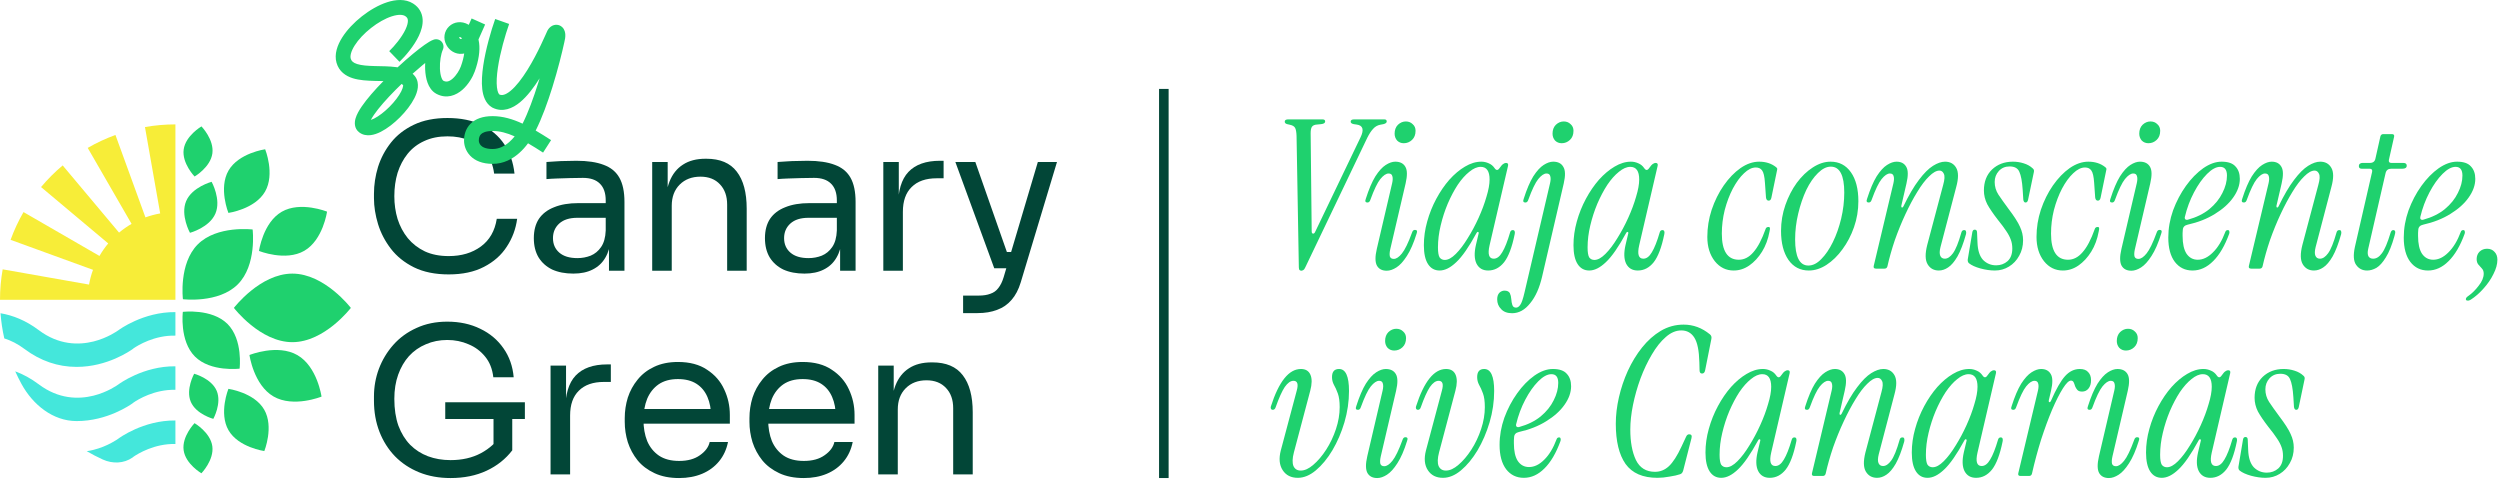 <svg width="254" height="49" viewBox="0 0 254 49" fill="none" xmlns="http://www.w3.org/2000/svg">
<path d="M89.228 48.197V37.148H90.801V41.886H90.552C90.552 40.797 90.697 39.88 90.987 39.135C91.29 38.376 91.746 37.804 92.353 37.417C92.96 37.017 93.725 36.818 94.65 36.818H94.732C96.126 36.818 97.153 37.252 97.815 38.121C98.491 38.99 98.829 40.245 98.829 41.886V48.197H96.843V41.473C96.843 40.617 96.602 39.935 96.119 39.424C95.636 38.9 94.974 38.638 94.132 38.638C93.263 38.638 92.56 38.907 92.022 39.445C91.484 39.983 91.215 40.7 91.215 41.597V48.197H89.228Z" fill="#024637"/>
<path d="M81.669 48.569C80.704 48.569 79.869 48.404 79.165 48.072C78.462 47.742 77.889 47.307 77.448 46.769C77.007 46.217 76.675 45.604 76.455 44.928C76.248 44.252 76.144 43.562 76.144 42.859V42.486C76.144 41.769 76.248 41.073 76.455 40.397C76.675 39.721 77.007 39.114 77.448 38.576C77.889 38.024 78.448 37.59 79.124 37.273C79.814 36.942 80.621 36.776 81.545 36.776C82.745 36.776 83.731 37.038 84.504 37.562C85.29 38.073 85.87 38.735 86.242 39.548C86.628 40.362 86.822 41.231 86.822 42.155V43.045H77.013V41.555H85.373L84.918 42.362C84.918 41.576 84.794 40.9 84.545 40.335C84.297 39.755 83.925 39.307 83.428 38.99C82.931 38.673 82.304 38.514 81.545 38.514C80.759 38.514 80.103 38.693 79.579 39.052C79.069 39.411 78.683 39.9 78.421 40.521C78.172 41.142 78.048 41.859 78.048 42.673C78.048 43.459 78.172 44.169 78.421 44.804C78.683 45.424 79.083 45.921 79.621 46.293C80.159 46.652 80.841 46.831 81.669 46.831C82.538 46.831 83.242 46.638 83.78 46.252C84.332 45.866 84.663 45.417 84.773 44.907H86.635C86.484 45.666 86.18 46.321 85.725 46.873C85.27 47.424 84.697 47.845 84.007 48.135C83.318 48.424 82.538 48.569 81.669 48.569Z" fill="#024637"/>
<path d="M68.999 48.569C68.034 48.569 67.199 48.404 66.496 48.072C65.792 47.742 65.219 47.307 64.778 46.769C64.337 46.217 64.006 45.604 63.785 44.928C63.578 44.252 63.474 43.562 63.474 42.859V42.486C63.474 41.769 63.578 41.073 63.785 40.397C64.006 39.721 64.337 39.114 64.778 38.576C65.219 38.024 65.778 37.59 66.454 37.273C67.144 36.942 67.951 36.776 68.875 36.776C70.075 36.776 71.062 37.038 71.834 37.562C72.62 38.073 73.2 38.735 73.572 39.548C73.959 40.362 74.152 41.231 74.152 42.155V43.045H64.344V41.555H72.703L72.248 42.362C72.248 41.576 72.124 40.9 71.876 40.335C71.627 39.755 71.255 39.307 70.758 38.99C70.261 38.673 69.634 38.514 68.875 38.514C68.089 38.514 67.434 38.693 66.909 39.052C66.399 39.411 66.013 39.9 65.751 40.521C65.502 41.142 65.378 41.859 65.378 42.673C65.378 43.459 65.502 44.169 65.751 44.804C66.013 45.424 66.413 45.921 66.951 46.293C67.489 46.652 68.172 46.831 68.999 46.831C69.868 46.831 70.572 46.638 71.11 46.252C71.662 45.866 71.993 45.417 72.103 44.907H73.965C73.814 45.666 73.51 46.321 73.055 46.873C72.6 47.424 72.027 47.845 71.338 48.135C70.648 48.424 69.868 48.569 68.999 48.569Z" fill="#024637"/>
<path d="M55.936 48.197V37.148H57.509V41.7H57.426C57.426 40.086 57.778 38.907 58.481 38.162C59.199 37.404 60.268 37.024 61.689 37.024H62.061V38.804H61.358C60.254 38.804 59.406 39.1 58.813 39.693C58.219 40.273 57.923 41.114 57.923 42.217V48.197H55.936Z" fill="#024637"/>
<path d="M45.775 48.569C44.603 48.569 43.541 48.376 42.589 47.99C41.637 47.604 40.816 47.059 40.126 46.355C39.45 45.652 38.926 44.824 38.554 43.873C38.181 42.907 37.995 41.859 37.995 40.728V40.273C37.995 39.307 38.161 38.376 38.492 37.48C38.837 36.569 39.326 35.755 39.961 35.038C40.609 34.307 41.395 33.735 42.32 33.321C43.244 32.893 44.285 32.68 45.444 32.68C46.7 32.68 47.817 32.921 48.796 33.404C49.776 33.873 50.562 34.535 51.155 35.39C51.748 36.231 52.093 37.211 52.19 38.328H50.121C50.024 37.486 49.748 36.79 49.293 36.238C48.838 35.673 48.272 35.252 47.596 34.976C46.934 34.687 46.217 34.542 45.444 34.542C44.658 34.542 43.934 34.687 43.272 34.976C42.609 35.252 42.037 35.652 41.554 36.176C41.085 36.7 40.72 37.328 40.458 38.059C40.195 38.79 40.064 39.611 40.064 40.521C40.064 41.555 40.202 42.466 40.478 43.252C40.768 44.024 41.168 44.673 41.678 45.197C42.189 45.707 42.789 46.093 43.478 46.355C44.182 46.617 44.948 46.748 45.775 46.748C46.948 46.748 47.976 46.514 48.858 46.045C49.755 45.562 50.431 44.941 50.886 44.183L50.141 46.645V42.155H52.045V45.755C51.369 46.638 50.5 47.328 49.438 47.824C48.376 48.321 47.155 48.569 45.775 48.569ZM45.237 42.569V40.873H53.328V42.569H45.237Z" fill="#024637"/>
<path d="M97.851 31.811V30.031H99.445C99.914 30.031 100.307 29.969 100.624 29.845C100.955 29.735 101.224 29.542 101.431 29.266C101.652 28.99 101.831 28.625 101.969 28.169L105.445 16.459H107.39L103.707 28.687C103.486 29.418 103.176 30.011 102.776 30.466C102.376 30.935 101.886 31.273 101.307 31.48C100.741 31.7 100.079 31.811 99.32 31.811H97.851ZM101.224 27.259V25.604H103.624V27.259H101.224ZM101.017 27.259L97.065 16.459H99.093L102.879 27.259H101.017Z" fill="#024637"/>
<path d="M89.745 27.507V16.459H91.318V21.011H91.235C91.235 19.397 91.587 18.218 92.291 17.473C93.008 16.714 94.077 16.335 95.498 16.335H95.87V18.114H95.167C94.063 18.114 93.215 18.411 92.622 19.004C92.028 19.583 91.732 20.425 91.732 21.528V27.507H89.745Z" fill="#024637"/>
<path d="M85.355 27.507V24.197H85.024V20.369C85.024 19.611 84.824 19.038 84.424 18.652C84.037 18.266 83.465 18.073 82.706 18.073C82.278 18.073 81.837 18.08 81.382 18.094C80.927 18.107 80.492 18.121 80.078 18.135C79.664 18.149 79.306 18.169 79.002 18.197V16.459C79.306 16.432 79.623 16.411 79.954 16.397C80.299 16.369 80.651 16.356 81.009 16.356C81.368 16.342 81.713 16.335 82.044 16.335C83.175 16.335 84.099 16.473 84.817 16.749C85.534 17.011 86.065 17.445 86.41 18.052C86.755 18.659 86.927 19.48 86.927 20.514V27.507H85.355ZM81.734 27.797C80.906 27.797 80.189 27.659 79.582 27.383C78.988 27.093 78.526 26.68 78.195 26.142C77.878 25.604 77.719 24.956 77.719 24.197C77.719 23.411 77.892 22.756 78.237 22.232C78.595 21.707 79.112 21.314 79.788 21.052C80.464 20.776 81.278 20.638 82.23 20.638H85.231V22.128H82.147C81.347 22.128 80.733 22.321 80.306 22.707C79.878 23.093 79.664 23.59 79.664 24.197C79.664 24.804 79.878 25.294 80.306 25.666C80.733 26.038 81.347 26.224 82.147 26.224C82.616 26.224 83.065 26.142 83.492 25.976C83.92 25.797 84.272 25.507 84.548 25.107C84.837 24.694 84.996 24.128 85.024 23.411L85.562 24.197C85.493 24.983 85.299 25.645 84.982 26.183C84.679 26.707 84.251 27.107 83.699 27.383C83.161 27.659 82.506 27.797 81.734 27.797Z" fill="#024637"/>
<path d="M66.263 27.507V16.459H67.836V21.197H67.587C67.587 20.107 67.732 19.19 68.022 18.445C68.325 17.687 68.781 17.114 69.388 16.728C69.995 16.328 70.76 16.128 71.684 16.128H71.767C73.16 16.128 74.188 16.563 74.85 17.431C75.526 18.3 75.864 19.556 75.864 21.197V27.507H73.878V20.783C73.878 19.928 73.636 19.245 73.154 18.735C72.671 18.211 72.009 17.949 71.167 17.949C70.298 17.949 69.594 18.218 69.056 18.756C68.519 19.294 68.249 20.011 68.249 20.907V27.507H66.263Z" fill="#024637"/>
<path d="M61.872 27.507V24.197H61.541V20.369C61.541 19.611 61.341 19.038 60.941 18.652C60.555 18.266 59.982 18.073 59.224 18.073C58.796 18.073 58.355 18.08 57.899 18.094C57.444 18.107 57.01 18.121 56.596 18.135C56.182 18.149 55.823 18.169 55.52 18.197V16.459C55.823 16.432 56.141 16.411 56.472 16.397C56.816 16.369 57.168 16.356 57.527 16.356C57.886 16.342 58.23 16.335 58.562 16.335C59.693 16.335 60.617 16.473 61.334 16.749C62.052 17.011 62.583 17.445 62.928 18.052C63.272 18.659 63.445 19.48 63.445 20.514V27.507H61.872ZM58.251 27.797C57.423 27.797 56.706 27.659 56.099 27.383C55.506 27.093 55.044 26.68 54.713 26.142C54.395 25.604 54.237 24.956 54.237 24.197C54.237 23.411 54.409 22.756 54.754 22.232C55.113 21.707 55.63 21.314 56.306 21.052C56.982 20.776 57.796 20.638 58.748 20.638H61.748V22.128H58.665C57.865 22.128 57.251 22.321 56.823 22.707C56.396 23.093 56.182 23.59 56.182 24.197C56.182 24.804 56.396 25.294 56.823 25.666C57.251 26.038 57.865 26.224 58.665 26.224C59.134 26.224 59.582 26.142 60.01 25.976C60.438 25.797 60.789 25.507 61.065 25.107C61.355 24.694 61.514 24.128 61.541 23.411L62.079 24.197C62.01 24.983 61.817 25.645 61.5 26.183C61.196 26.707 60.769 27.107 60.217 27.383C59.679 27.659 59.024 27.797 58.251 27.797Z" fill="#024637"/>
<path d="M45.589 27.88C44.21 27.88 43.03 27.638 42.051 27.156C41.085 26.673 40.306 26.045 39.713 25.273C39.119 24.5 38.685 23.666 38.409 22.769C38.133 21.859 37.995 20.983 37.995 20.142V19.687C37.995 18.776 38.133 17.866 38.409 16.956C38.699 16.045 39.14 15.218 39.733 14.473C40.326 13.728 41.099 13.128 42.051 12.673C43.003 12.218 44.141 11.99 45.465 11.99C46.817 11.99 47.976 12.225 48.941 12.694C49.907 13.163 50.672 13.818 51.238 14.659C51.804 15.501 52.149 16.494 52.273 17.638H50.203C50.093 16.783 49.817 16.08 49.376 15.528C48.934 14.963 48.376 14.542 47.7 14.266C47.038 13.99 46.293 13.852 45.465 13.852C44.568 13.852 43.782 14.011 43.106 14.328C42.43 14.632 41.865 15.066 41.409 15.632C40.968 16.183 40.63 16.825 40.395 17.556C40.175 18.287 40.064 19.08 40.064 19.935C40.064 20.749 40.175 21.521 40.395 22.252C40.63 22.983 40.975 23.631 41.43 24.197C41.899 24.762 42.478 25.211 43.168 25.542C43.858 25.859 44.665 26.018 45.589 26.018C46.886 26.018 47.976 25.694 48.858 25.045C49.741 24.397 50.279 23.459 50.472 22.232H52.542C52.404 23.266 52.052 24.211 51.486 25.066C50.935 25.921 50.162 26.604 49.169 27.114C48.19 27.625 46.996 27.88 45.589 27.88Z" fill="#024637"/>
<path d="M14.728 12.909C15.75 12.728 16.785 12.638 17.823 12.638V30.462L0 30.462C0 29.423 0.091 28.387 0.271 27.364L9.047 28.913C9.137 28.403 9.271 27.901 9.449 27.414L1.075 24.366C1.43 23.39 1.87 22.447 2.389 21.547L10.106 26.005C10.365 25.556 10.663 25.13 10.996 24.733L4.17 19.005C4.837 18.209 5.573 17.474 6.368 16.806L12.096 23.634C12.493 23.301 12.918 23.003 13.367 22.744L8.911 15.026C9.811 14.506 10.754 14.067 11.729 13.712L14.776 22.087C15.264 21.909 15.766 21.775 16.275 21.685L14.728 12.909Z" fill="#F7ED38"/>
<path d="M23.764 31.282C23.764 31.282 26.424 34.764 29.705 34.764C32.986 34.764 35.646 31.282 35.646 31.282C35.646 31.282 32.986 27.799 29.705 27.799C26.424 27.799 23.764 31.282 23.764 31.282Z" fill="#1FD16E"/>
<path d="M18.585 30.4C18.585 30.4 22.202 30.847 24.158 28.891C26.114 26.935 25.667 23.317 25.667 23.317C25.667 23.317 22.05 22.871 20.094 24.827C18.139 26.783 18.585 30.4 18.585 30.4Z" fill="#1FD16E"/>
<path d="M19.301 23.654C19.301 23.654 21.28 23.125 21.888 21.693C22.495 20.262 21.501 18.471 21.501 18.471C21.501 18.471 19.521 19 18.914 20.431C18.307 21.862 19.301 23.654 19.301 23.654Z" fill="#1FD16E"/>
<path d="M23.206 21.633C23.206 21.633 25.897 21.256 26.928 19.47C27.959 17.685 26.94 15.166 26.94 15.166C26.94 15.166 24.249 15.542 23.218 17.328C22.187 19.114 23.206 21.633 23.206 21.633Z" fill="#1FD16E"/>
<path d="M26.313 25.495C26.313 25.495 26.716 22.617 28.625 21.515C30.534 20.413 33.227 21.503 33.227 21.503C33.227 21.503 32.824 24.38 30.915 25.482C29.006 26.584 26.313 25.495 26.313 25.495Z" fill="#1FD16E"/>
<path d="M19.771 17.934C19.771 17.934 21.384 16.995 21.577 15.588C21.769 14.182 20.468 12.842 20.468 12.842C20.468 12.842 18.855 13.781 18.662 15.187C18.47 16.594 19.771 17.934 19.771 17.934Z" fill="#1FD16E"/>
<path d="M18.577 31.686C18.577 31.686 21.522 31.323 23.115 32.916C24.707 34.508 24.344 37.454 24.344 37.454C24.344 37.454 21.398 37.818 19.806 36.225C18.213 34.632 18.577 31.686 18.577 31.686Z" fill="#1FD16E"/>
<path d="M19.766 42.993C19.766 42.993 21.379 43.932 21.572 45.338C21.764 46.745 20.463 48.085 20.463 48.085C20.463 48.085 18.85 47.146 18.657 45.739C18.465 44.333 19.766 42.993 19.766 42.993Z" fill="#1FD16E"/>
<path d="M19.727 37.972C19.727 37.972 21.477 38.44 22.015 39.706C22.552 40.972 21.672 42.556 21.672 42.556C21.672 42.556 19.922 42.088 19.384 40.822C18.847 39.556 19.727 37.972 19.727 37.972Z" fill="#1FD16E"/>
<path d="M23.206 39.507C23.206 39.507 25.836 39.875 26.843 41.62C27.851 43.365 26.855 45.827 26.855 45.827C26.855 45.827 24.225 45.459 23.218 43.714C22.21 41.969 23.206 39.507 23.206 39.507Z" fill="#1FD16E"/>
<path d="M25.345 36.068C25.345 36.068 25.771 39.116 27.793 40.283C29.815 41.451 32.667 40.296 32.667 40.296C32.667 40.296 32.241 37.249 30.219 36.081C28.197 34.914 25.345 36.068 25.345 36.068Z" fill="#1FD16E"/>
<path d="M17.822 31.71C14.545 31.675 12.071 33.522 12.039 33.546L12.035 33.549C11.929 33.624 10.94 34.334 9.496 34.696C7.977 35.071 5.96 35.062 3.943 33.546C2.62 32.55 1.298 32.035 0.052 31.825C0.118 32.687 0.246 33.541 0.436 34.382C1.108 34.594 1.8 34.938 2.494 35.459C4.105 36.666 5.883 37.276 7.78 37.276H7.796C10.909 37.276 13.249 35.626 13.47 35.471L13.471 35.47L13.473 35.469C13.481 35.463 13.486 35.459 13.487 35.459L13.497 35.451L13.508 35.442C13.514 35.438 13.519 35.434 13.524 35.429C13.534 35.421 13.544 35.413 13.554 35.405C13.561 35.398 13.568 35.392 13.575 35.385C14.011 35.09 15.692 34.048 17.822 34.1V31.71Z" fill="#44E7DB"/>
<path d="M17.822 37.216C14.545 37.18 12.071 39.027 12.039 39.051L12.035 39.054C11.929 39.13 10.94 39.839 9.496 40.201C7.977 40.576 5.96 40.567 3.943 39.051C3.139 38.446 2.335 38.018 1.548 37.728C1.744 38.168 1.957 38.598 2.188 39.019C3.339 41.123 5.381 42.781 7.78 42.781H7.796C10.909 42.781 13.249 41.132 13.47 40.976L13.471 40.975L13.473 40.974C13.475 40.972 13.477 40.971 13.478 40.97C13.48 40.968 13.482 40.967 13.483 40.966C13.485 40.965 13.486 40.964 13.487 40.964L13.497 40.956L13.508 40.948C13.514 40.943 13.519 40.939 13.524 40.935C13.534 40.926 13.544 40.918 13.554 40.91C13.561 40.903 13.568 40.897 13.575 40.891C14.011 40.595 15.692 39.553 17.822 39.605V37.216Z" fill="#44E7DB"/>
<path d="M17.822 42.721C14.545 42.685 12.071 44.532 12.039 44.556L12.035 44.559C11.929 44.635 10.94 45.344 9.496 45.706C9.278 45.76 9.049 45.806 8.812 45.841C9.342 46.151 9.887 46.434 10.446 46.688C11.429 47.135 12.588 47.103 13.47 46.481L13.471 46.48L13.473 46.479C13.481 46.473 13.486 46.469 13.487 46.469L13.497 46.461L13.508 46.453C13.514 46.448 13.519 46.444 13.524 46.44C13.534 46.431 13.544 46.423 13.554 46.415C13.561 46.408 13.568 46.402 13.575 46.396C14.011 46.1 15.692 45.059 17.822 45.11L17.822 42.721Z" fill="#44E7DB"/>
<path d="M51.728 2.433C51.326 3.573 50.815 5.329 50.584 6.886C50.468 7.669 50.429 8.358 50.49 8.877C50.55 9.387 50.683 9.556 50.742 9.603C50.985 9.709 51.328 9.678 51.878 9.226C52.44 8.762 53.026 7.996 53.577 7.115C54.68 5.349 55.464 3.428 55.608 3.137L55.626 3.103C55.718 2.93 55.867 2.746 56.086 2.628C56.344 2.49 56.767 2.435 57.109 2.747C57.38 2.994 57.43 3.332 57.437 3.536C57.445 3.765 57.406 4.021 57.334 4.298C57.105 5.356 56.675 7.081 56.121 8.861C55.645 10.391 55.064 12.001 54.425 13.265C54.936 13.562 55.456 13.89 55.99 14.236L55.175 15.504C54.628 15.149 54.122 14.833 53.648 14.558C53.405 14.888 53.101 15.242 52.736 15.562C52.078 16.141 51.177 16.648 50.052 16.648C49.011 16.648 48.257 16.332 47.766 15.815C47.29 15.314 47.145 14.71 47.145 14.277C47.145 13.745 47.29 13.097 47.795 12.583C48.304 12.065 49.065 11.799 50.052 11.799C51.078 11.799 52.077 12.092 53.094 12.563C53.668 11.424 54.217 9.918 54.686 8.411C54.733 8.259 54.78 8.107 54.825 7.956C54.254 8.866 53.574 9.78 52.832 10.392C52.089 11.004 51.083 11.461 50.039 10.938C50.023 10.93 50.008 10.922 49.994 10.913C49.311 10.51 49.076 9.726 48.997 9.053C48.914 8.341 48.973 7.501 49.097 6.663C49.347 4.979 49.889 3.125 50.311 1.93L51.728 2.433ZM39.349 0.222C40.197 -0.05 41.18 -0.143 41.972 0.359C42.588 0.749 42.896 1.324 42.94 1.96C42.98 2.548 42.794 3.138 42.552 3.648C42.066 4.673 41.214 5.672 40.59 6.279L39.544 5.196C40.102 4.653 40.816 3.799 41.195 3C41.385 2.598 41.455 2.282 41.44 2.064C41.428 1.894 41.369 1.761 41.169 1.634C40.94 1.489 40.5 1.437 39.808 1.659C39.144 1.873 38.393 2.296 37.699 2.843C37.005 3.388 36.408 4.024 36.03 4.626C35.634 5.257 35.563 5.708 35.636 5.961C35.703 6.199 35.868 6.375 36.289 6.508C36.74 6.65 37.345 6.692 38.072 6.711C38.753 6.729 39.557 6.725 40.24 6.819C40.291 6.826 40.342 6.834 40.394 6.843C40.934 6.343 41.468 5.875 41.955 5.472C42.39 5.112 42.794 4.798 43.137 4.556C43.455 4.332 43.793 4.118 44.07 4.026C44.353 3.931 44.666 4.013 44.866 4.236C45.066 4.458 45.116 4.779 44.993 5.052C44.803 5.473 44.665 6.248 44.698 6.99C44.714 7.354 44.77 7.666 44.854 7.893C44.941 8.13 45.026 8.191 45.041 8.199C45.331 8.356 45.619 8.312 45.989 7.988C46.375 7.649 46.687 7.119 46.823 6.746C47.004 6.246 47.111 5.809 47.164 5.435C47.092 5.451 47.019 5.463 46.943 5.469C46.257 5.527 45.656 5.135 45.367 4.591C44.982 3.909 45.138 3.147 45.629 2.681C46.126 2.208 46.895 2.1 47.583 2.498L47.613 2.516C47.617 2.519 47.622 2.522 47.627 2.525L47.916 1.874L49.289 2.489L48.614 4.009C48.641 4.127 48.662 4.247 48.678 4.37C48.777 5.173 48.638 6.152 48.235 7.262C48.032 7.822 47.593 8.585 46.977 9.125C46.344 9.678 45.379 10.097 44.327 9.526C43.861 9.273 43.596 8.827 43.444 8.417C43.289 7.997 43.217 7.519 43.196 7.057C43.187 6.843 43.188 6.622 43.2 6.4C43.107 6.475 43.011 6.554 42.912 6.635C42.599 6.894 42.265 7.182 41.922 7.489C42.012 7.571 42.096 7.662 42.172 7.763C42.443 8.126 42.49 8.548 42.449 8.912C42.407 9.272 42.275 9.631 42.109 9.961C41.775 10.625 41.232 11.319 40.639 11.915C40.045 12.51 39.354 13.055 38.692 13.39C38.363 13.557 38.005 13.69 37.647 13.731C37.284 13.773 36.863 13.725 36.502 13.453C35.952 13.039 36.017 12.398 36.124 12.03C36.239 11.636 36.48 11.213 36.758 10.807C37.289 10.031 38.091 9.121 38.955 8.239C38.665 8.231 38.358 8.227 38.034 8.219C37.32 8.201 36.516 8.161 35.838 7.947C35.13 7.723 34.445 7.27 34.19 6.376C33.94 5.498 34.286 4.574 34.758 3.822C35.249 3.04 35.975 2.281 36.771 1.655C37.566 1.03 38.474 0.504 39.349 0.222ZM40.801 8.53C40.597 8.726 40.395 8.926 40.196 9.126C39.288 10.041 38.487 10.945 37.997 11.661C37.855 11.868 37.751 12.043 37.679 12.185C37.774 12.154 37.886 12.108 38.015 12.043C38.491 11.802 39.055 11.37 39.575 10.848C40.096 10.326 40.526 9.76 40.767 9.282C40.887 9.042 40.941 8.86 40.955 8.74C40.961 8.694 40.959 8.667 40.957 8.654C40.924 8.613 40.874 8.571 40.801 8.53ZM46.695 3.763C46.678 3.765 46.668 3.771 46.662 3.776C46.656 3.782 46.655 3.787 46.655 3.788C46.655 3.789 46.654 3.793 46.656 3.801C46.657 3.807 46.66 3.818 46.667 3.834L46.677 3.852L46.692 3.88C46.728 3.949 46.79 3.968 46.818 3.966C46.829 3.965 46.868 3.96 46.932 3.905C46.935 3.902 46.938 3.899 46.941 3.897C46.905 3.857 46.871 3.829 46.842 3.811L46.831 3.805C46.754 3.76 46.709 3.761 46.695 3.763ZM48.648 14.277C48.648 14.403 48.695 14.607 48.854 14.774C48.998 14.926 49.322 15.139 50.052 15.139C50.7 15.139 51.263 14.852 51.746 14.427C51.95 14.248 52.132 14.051 52.29 13.854C51.488 13.498 50.765 13.308 50.052 13.308C49.322 13.308 49.005 13.5 48.865 13.642C48.722 13.788 48.648 14.002 48.648 14.277Z" fill="#1FD16E"/>
<path d="M118.732 48.568L117.76 48.568L117.76 9.034L118.732 9.034L118.732 48.568Z" fill="#024637"/>
<path d="M230.183 48.547C229.719 48.547 229.228 48.477 228.708 48.337C228.203 48.196 227.817 48.021 227.55 47.81C227.452 47.726 227.409 47.6 227.424 47.431L227.887 44.672C227.915 44.489 227.999 44.398 228.14 44.398C228.294 44.398 228.371 44.496 228.371 44.693L228.414 45.704C228.442 46.504 228.631 47.094 228.982 47.473C229.347 47.838 229.79 48.021 230.309 48.021C230.759 48.021 231.145 47.88 231.468 47.6C231.791 47.305 231.952 46.877 231.952 46.315C231.952 45.992 231.903 45.697 231.805 45.43C231.706 45.149 231.552 44.854 231.341 44.545C231.131 44.222 230.843 43.836 230.478 43.387C230 42.769 229.642 42.242 229.403 41.807C229.179 41.358 229.066 40.895 229.066 40.417C229.066 39.532 229.34 38.823 229.888 38.29C230.45 37.756 231.159 37.489 232.015 37.489C232.394 37.489 232.76 37.545 233.111 37.658C233.476 37.77 233.778 37.939 234.016 38.163C234.143 38.262 234.185 38.388 234.143 38.542L233.553 41.365C233.511 41.547 233.427 41.639 233.3 41.639C233.174 41.639 233.097 41.54 233.068 41.344L233.005 40.333C232.949 39.49 232.837 38.886 232.668 38.521C232.514 38.156 232.184 37.974 231.678 37.974C231.229 37.974 230.864 38.128 230.583 38.437C230.302 38.746 230.162 39.118 230.162 39.553C230.162 40.017 230.288 40.445 230.541 40.838C230.794 41.218 231.138 41.702 231.573 42.292C232.149 43.05 232.535 43.654 232.731 44.103C232.942 44.553 233.047 45.009 233.047 45.472C233.047 46.062 232.914 46.589 232.647 47.052C232.394 47.515 232.05 47.88 231.615 48.147C231.18 48.414 230.702 48.547 230.183 48.547Z" fill="#1FD16E"/>
<path d="M219.638 48.547C219.132 48.547 218.739 48.33 218.458 47.895C218.178 47.459 218.037 46.82 218.037 45.978C218.037 45.177 218.149 44.377 218.374 43.577C218.599 42.762 218.908 41.99 219.301 41.26C219.694 40.529 220.136 39.883 220.628 39.322C221.133 38.76 221.66 38.318 222.208 37.995C222.769 37.658 223.324 37.489 223.872 37.489C224.138 37.489 224.391 37.545 224.63 37.658C224.869 37.756 225.065 37.917 225.22 38.142C225.304 38.269 225.388 38.332 225.472 38.332C225.557 38.332 225.641 38.269 225.725 38.142C225.88 37.917 226.006 37.777 226.104 37.721C226.203 37.651 226.294 37.616 226.378 37.616C226.561 37.616 226.631 37.714 226.589 37.91L224.714 45.978C224.504 46.891 224.644 47.347 225.135 47.347C225.458 47.347 225.746 47.129 225.999 46.694C226.266 46.259 226.533 45.585 226.799 44.672C226.842 44.517 226.933 44.44 227.073 44.44C227.172 44.44 227.235 44.482 227.263 44.566C227.291 44.651 227.291 44.749 227.263 44.861C226.996 46.181 226.638 47.129 226.189 47.705C225.739 48.267 225.199 48.547 224.567 48.547C224.019 48.547 223.626 48.316 223.387 47.852C223.163 47.389 223.141 46.757 223.324 45.957L223.598 44.798C223.626 44.7 223.605 44.644 223.535 44.63C223.478 44.616 223.429 44.651 223.387 44.735C222.615 46.153 221.927 47.143 221.323 47.705C220.733 48.267 220.172 48.547 219.638 48.547ZM220.165 47.473C220.502 47.473 220.874 47.27 221.281 46.862C221.688 46.455 222.088 45.929 222.481 45.283C222.889 44.637 223.261 43.942 223.598 43.197C223.935 42.453 224.202 41.737 224.398 41.049C224.609 40.361 224.714 39.778 224.714 39.301C224.714 38.444 224.412 38.016 223.808 38.016C223.443 38.016 223.057 38.184 222.65 38.521C222.243 38.844 221.85 39.287 221.47 39.848C221.105 40.41 220.768 41.049 220.459 41.765C220.165 42.467 219.926 43.204 219.743 43.977C219.561 44.735 219.469 45.479 219.469 46.209C219.469 46.701 219.526 47.038 219.638 47.221C219.764 47.389 219.94 47.473 220.165 47.473Z" fill="#1FD16E"/>
<path d="M215.992 35.615C215.726 35.615 215.501 35.524 215.318 35.341C215.15 35.145 215.066 34.913 215.066 34.646C215.066 34.267 215.178 33.965 215.403 33.74C215.641 33.516 215.908 33.403 216.203 33.403C216.484 33.403 216.715 33.495 216.898 33.677C217.095 33.846 217.193 34.07 217.193 34.351C217.193 34.744 217.074 35.053 216.835 35.278C216.596 35.503 216.315 35.615 215.992 35.615ZM214.265 48.569C213.802 48.569 213.472 48.4 213.275 48.063C213.079 47.712 213.072 47.144 213.254 46.357L214.813 39.68C214.883 39.371 214.89 39.133 214.834 38.964C214.792 38.782 214.665 38.69 214.455 38.69C214.202 38.69 213.921 38.88 213.612 39.259C213.317 39.624 212.98 40.326 212.601 41.365C212.545 41.548 212.447 41.639 212.306 41.639C212.096 41.639 212.039 41.513 212.138 41.26C212.447 40.291 212.77 39.533 213.107 38.985C213.458 38.437 213.809 38.051 214.16 37.827C214.511 37.602 214.834 37.49 215.129 37.49C215.62 37.49 215.964 37.665 216.161 38.016C216.357 38.353 216.364 38.915 216.182 39.701L214.623 46.378C214.553 46.687 214.539 46.933 214.581 47.115C214.637 47.284 214.771 47.368 214.981 47.368C215.234 47.368 215.508 47.186 215.803 46.821C216.112 46.441 216.456 45.732 216.835 44.693C216.891 44.511 216.989 44.419 217.13 44.419C217.34 44.419 217.397 44.546 217.298 44.799C217.003 45.753 216.673 46.512 216.308 47.073C215.957 47.621 215.606 48.007 215.255 48.232C214.904 48.457 214.574 48.569 214.265 48.569Z" fill="#1FD16E"/>
<path d="M205.289 48.358C205.092 48.358 205.015 48.267 205.057 48.084L207.058 39.68C207.128 39.371 207.135 39.132 207.079 38.964C207.037 38.781 206.91 38.69 206.7 38.69C206.447 38.69 206.166 38.879 205.857 39.259C205.562 39.624 205.225 40.326 204.846 41.365C204.79 41.547 204.692 41.639 204.551 41.639C204.341 41.639 204.285 41.512 204.383 41.26C204.692 40.291 205.015 39.532 205.352 38.985C205.703 38.437 206.054 38.051 206.405 37.826C206.756 37.602 207.079 37.489 207.374 37.489C207.837 37.489 208.167 37.665 208.364 38.016C208.56 38.353 208.567 38.914 208.385 39.701L208.153 40.691C208.139 40.789 208.16 40.845 208.216 40.859C208.273 40.873 208.322 40.838 208.364 40.754C208.897 39.532 209.382 38.683 209.817 38.205C210.252 37.728 210.751 37.489 211.313 37.489C211.692 37.489 211.973 37.595 212.155 37.805C212.352 38.002 212.45 38.276 212.45 38.627C212.45 38.978 212.366 39.259 212.197 39.469C212.029 39.68 211.811 39.785 211.544 39.785C211.32 39.785 211.158 39.729 211.06 39.617C210.962 39.504 210.884 39.378 210.828 39.237C210.786 39.083 210.737 38.95 210.681 38.837C210.625 38.725 210.533 38.669 210.407 38.669C210.196 38.669 209.922 38.936 209.585 39.469C209.248 40.003 208.883 40.726 208.49 41.639C208.111 42.537 207.739 43.548 207.374 44.672C207.023 45.795 206.714 46.947 206.447 48.126C206.405 48.281 206.307 48.358 206.152 48.358H205.289Z" fill="#1FD16E"/>
<path d="M195.839 48.547C195.334 48.547 194.94 48.33 194.66 47.895C194.379 47.459 194.238 46.82 194.238 45.978C194.238 45.177 194.351 44.377 194.575 43.577C194.8 42.762 195.109 41.99 195.502 41.26C195.895 40.529 196.338 39.883 196.829 39.322C197.335 38.76 197.861 38.318 198.409 37.995C198.97 37.658 199.525 37.489 200.073 37.489C200.34 37.489 200.592 37.545 200.831 37.658C201.07 37.756 201.266 37.917 201.421 38.142C201.505 38.269 201.589 38.332 201.674 38.332C201.758 38.332 201.842 38.269 201.926 38.142C202.081 37.917 202.207 37.777 202.306 37.721C202.404 37.651 202.495 37.616 202.579 37.616C202.762 37.616 202.832 37.714 202.79 37.91L200.915 45.978C200.705 46.891 200.845 47.347 201.337 47.347C201.66 47.347 201.947 47.129 202.2 46.694C202.467 46.259 202.734 45.585 203.001 44.672C203.043 44.517 203.134 44.44 203.274 44.44C203.373 44.44 203.436 44.482 203.464 44.566C203.492 44.651 203.492 44.749 203.464 44.861C203.197 46.181 202.839 47.129 202.39 47.705C201.94 48.267 201.4 48.547 200.768 48.547C200.22 48.547 199.827 48.316 199.588 47.852C199.364 47.389 199.343 46.757 199.525 45.957L199.799 44.798C199.827 44.7 199.806 44.644 199.736 44.63C199.68 44.616 199.63 44.651 199.588 44.735C198.816 46.153 198.128 47.143 197.524 47.705C196.934 48.267 196.373 48.547 195.839 48.547ZM196.366 47.473C196.703 47.473 197.075 47.27 197.482 46.862C197.889 46.455 198.289 45.929 198.683 45.283C199.09 44.637 199.462 43.942 199.799 43.197C200.136 42.453 200.403 41.737 200.599 41.049C200.81 40.361 200.915 39.778 200.915 39.301C200.915 38.444 200.613 38.016 200.01 38.016C199.645 38.016 199.258 38.184 198.851 38.521C198.444 38.844 198.051 39.287 197.672 39.848C197.307 40.41 196.969 41.049 196.661 41.765C196.366 42.467 196.127 43.204 195.944 43.977C195.762 44.735 195.671 45.479 195.671 46.209C195.671 46.701 195.727 47.038 195.839 47.221C195.965 47.389 196.141 47.473 196.366 47.473Z" fill="#1FD16E"/>
<path d="M184.096 48.084L186.097 39.68C186.167 39.371 186.174 39.132 186.118 38.964C186.076 38.781 185.95 38.69 185.739 38.69C185.486 38.69 185.205 38.879 184.896 39.259C184.601 39.624 184.264 40.326 183.885 41.365C183.829 41.547 183.731 41.639 183.59 41.639C183.38 41.639 183.324 41.512 183.422 41.26C183.731 40.291 184.054 39.532 184.391 38.985C184.742 38.437 185.093 38.051 185.444 37.826C185.795 37.602 186.118 37.489 186.413 37.489C186.876 37.489 187.206 37.665 187.403 38.016C187.599 38.353 187.606 38.914 187.424 39.701L186.897 41.976C186.883 42.074 186.904 42.13 186.961 42.144C187.017 42.158 187.066 42.123 187.108 42.039C187.656 40.901 188.182 40.003 188.688 39.343C189.193 38.669 189.671 38.191 190.12 37.91C190.569 37.63 190.977 37.489 191.342 37.489C191.861 37.489 192.24 37.7 192.479 38.121C192.718 38.542 192.718 39.188 192.479 40.059L190.878 46.167C190.78 46.56 190.773 46.855 190.857 47.052C190.942 47.249 191.096 47.347 191.321 47.347C191.601 47.347 191.875 47.164 192.142 46.799C192.423 46.42 192.711 45.711 193.006 44.672C193.048 44.517 193.139 44.44 193.28 44.44C193.392 44.44 193.455 44.482 193.469 44.566C193.497 44.651 193.497 44.749 193.469 44.861C193.202 45.816 192.914 46.568 192.606 47.115C192.297 47.649 191.981 48.021 191.658 48.231C191.349 48.442 191.033 48.547 190.71 48.547C190.204 48.547 189.825 48.337 189.572 47.916C189.32 47.494 189.306 46.841 189.53 45.957L191.152 39.848C191.307 39.301 191.328 38.922 191.215 38.711C191.117 38.5 190.97 38.395 190.773 38.395C190.464 38.395 190.113 38.592 189.72 38.985C189.327 39.364 188.926 39.891 188.519 40.565C188.112 41.224 187.712 41.976 187.319 42.818C186.925 43.661 186.567 44.538 186.244 45.451C185.935 46.364 185.683 47.256 185.486 48.126C185.444 48.281 185.346 48.358 185.191 48.358H184.328C184.131 48.358 184.054 48.267 184.096 48.084Z" fill="#1FD16E"/>
<path d="M174.878 48.547C174.373 48.547 173.979 48.33 173.699 47.895C173.418 47.459 173.277 46.82 173.277 45.978C173.277 45.177 173.39 44.377 173.614 43.577C173.839 42.762 174.148 41.99 174.541 41.26C174.934 40.529 175.377 39.883 175.868 39.322C176.374 38.76 176.9 38.318 177.448 37.995C178.01 37.658 178.564 37.489 179.112 37.489C179.379 37.489 179.631 37.545 179.87 37.658C180.109 37.756 180.305 37.917 180.46 38.142C180.544 38.269 180.628 38.332 180.713 38.332C180.797 38.332 180.881 38.269 180.965 38.142C181.12 37.917 181.246 37.777 181.345 37.721C181.443 37.651 181.534 37.616 181.618 37.616C181.801 37.616 181.871 37.714 181.829 37.91L179.954 45.978C179.744 46.891 179.884 47.347 180.376 47.347C180.699 47.347 180.987 47.129 181.239 46.694C181.506 46.259 181.773 45.585 182.04 44.672C182.082 44.517 182.173 44.44 182.313 44.44C182.412 44.44 182.475 44.482 182.503 44.566C182.531 44.651 182.531 44.749 182.503 44.861C182.236 46.181 181.878 47.129 181.429 47.705C180.979 48.267 180.439 48.547 179.807 48.547C179.259 48.547 178.866 48.316 178.627 47.852C178.403 47.389 178.382 46.757 178.564 45.957L178.838 44.798C178.866 44.7 178.845 44.644 178.775 44.63C178.719 44.616 178.67 44.651 178.627 44.735C177.855 46.153 177.167 47.143 176.563 47.705C175.973 48.267 175.412 48.547 174.878 48.547ZM175.405 47.473C175.742 47.473 176.114 47.27 176.521 46.862C176.928 46.455 177.329 45.929 177.722 45.283C178.129 44.637 178.501 43.942 178.838 43.197C179.175 42.453 179.442 41.737 179.638 41.049C179.849 40.361 179.954 39.778 179.954 39.301C179.954 38.444 179.652 38.016 179.049 38.016C178.684 38.016 178.297 38.184 177.89 38.521C177.483 38.844 177.09 39.287 176.711 39.848C176.346 40.41 176.009 41.049 175.7 41.765C175.405 42.467 175.166 43.204 174.983 43.977C174.801 44.735 174.71 45.479 174.71 46.209C174.71 46.701 174.766 47.038 174.878 47.221C175.005 47.389 175.18 47.473 175.405 47.473Z" fill="#1FD16E"/>
<path d="M168.399 48.547C166.91 48.547 165.829 48.077 165.155 47.136C164.495 46.195 164.165 44.833 164.165 43.05C164.165 42.193 164.27 41.301 164.481 40.375C164.692 39.448 164.994 38.549 165.387 37.679C165.794 36.794 166.278 36.001 166.84 35.298C167.402 34.596 168.034 34.035 168.736 33.613C169.452 33.192 170.224 32.981 171.053 32.981C172.036 32.981 172.927 33.311 173.728 33.971C173.868 34.084 173.917 34.238 173.875 34.435L173.243 37.615C173.201 37.84 173.096 37.952 172.927 37.952C172.759 37.952 172.675 37.84 172.675 37.615L172.654 36.794C172.625 35.628 172.457 34.8 172.148 34.308C171.839 33.817 171.397 33.571 170.821 33.571C170.273 33.571 169.747 33.796 169.241 34.245C168.736 34.681 168.265 35.27 167.83 36.015C167.395 36.745 167.009 37.559 166.672 38.458C166.349 39.343 166.096 40.234 165.913 41.133C165.731 42.032 165.639 42.867 165.639 43.639C165.639 44.903 165.829 45.935 166.208 46.736C166.601 47.536 167.247 47.936 168.146 47.936C168.68 47.936 169.15 47.747 169.557 47.368C169.979 46.974 170.407 46.307 170.842 45.367L171.305 44.377C171.376 44.208 171.481 44.124 171.621 44.124C171.846 44.124 171.923 44.257 171.853 44.524L171.011 47.81C170.954 48.021 170.842 48.147 170.674 48.189C170.435 48.273 170.091 48.351 169.641 48.421C169.192 48.505 168.778 48.547 168.399 48.547Z" fill="#1FD16E"/>
<path d="M154.822 48.547C154.078 48.547 153.481 48.26 153.031 47.684C152.582 47.094 152.357 46.266 152.357 45.198C152.357 44.272 152.519 43.352 152.842 42.439C153.179 41.526 153.614 40.698 154.148 39.954C154.681 39.209 155.264 38.613 155.896 38.163C156.542 37.714 157.167 37.489 157.771 37.489C158.431 37.489 158.901 37.651 159.182 37.974C159.477 38.283 159.624 38.704 159.624 39.237C159.624 39.869 159.4 40.501 158.95 41.133C158.515 41.751 157.897 42.306 157.097 42.797C156.31 43.289 155.384 43.654 154.316 43.892C154.007 43.963 153.846 44.138 153.832 44.419C153.818 44.517 153.811 44.623 153.811 44.735C153.811 44.833 153.811 44.932 153.811 45.03C153.811 45.83 153.944 46.434 154.211 46.841C154.492 47.249 154.871 47.452 155.348 47.452C155.882 47.452 156.395 47.206 156.886 46.715C157.392 46.224 157.813 45.528 158.15 44.63C158.192 44.503 158.276 44.44 158.403 44.44C158.487 44.44 158.536 44.475 158.55 44.545C158.578 44.616 158.578 44.7 158.55 44.798C158.101 46.034 157.553 46.968 156.907 47.6C156.275 48.231 155.58 48.547 154.822 48.547ZM154.042 43.092C154.014 43.19 154.028 43.275 154.085 43.345C154.155 43.401 154.239 43.415 154.337 43.387C155.208 43.148 155.938 42.79 156.528 42.313C157.118 41.821 157.56 41.274 157.855 40.67C158.164 40.066 158.318 39.476 158.318 38.901C158.318 38.311 158.087 38.016 157.623 38.016C157.216 38.016 156.774 38.255 156.296 38.732C155.819 39.209 155.376 39.834 154.969 40.607C154.562 41.379 154.253 42.207 154.042 43.092Z" fill="#1FD16E"/>
<path d="M146.605 48.547C145.917 48.547 145.404 48.288 145.067 47.768C144.73 47.249 144.667 46.582 144.877 45.767L146.499 39.68C146.682 39.02 146.57 38.69 146.162 38.69C145.867 38.69 145.573 38.901 145.278 39.322C144.997 39.743 144.688 40.431 144.351 41.386C144.295 41.554 144.196 41.639 144.056 41.639C143.986 41.639 143.93 41.611 143.888 41.554C143.845 41.484 143.838 41.4 143.866 41.302C144.681 38.76 145.699 37.489 146.921 37.489C147.398 37.489 147.721 37.686 147.89 38.079C148.058 38.472 148.051 39.013 147.868 39.701L146.204 45.978C146.05 46.568 146.036 47.024 146.162 47.347C146.303 47.656 146.549 47.81 146.9 47.81C147.307 47.81 147.735 47.614 148.184 47.221C148.648 46.827 149.083 46.315 149.49 45.683C149.898 45.051 150.228 44.356 150.48 43.598C150.733 42.839 150.859 42.095 150.859 41.365C150.859 40.775 150.796 40.312 150.67 39.975C150.544 39.624 150.41 39.329 150.27 39.09C150.143 38.851 150.08 38.592 150.08 38.311C150.08 37.763 150.319 37.489 150.796 37.489C151.47 37.489 151.807 38.233 151.807 39.722C151.807 40.789 151.653 41.849 151.344 42.903C151.035 43.942 150.628 44.889 150.122 45.746C149.617 46.589 149.055 47.27 148.437 47.789C147.833 48.295 147.223 48.547 146.605 48.547Z" fill="#1FD16E"/>
<path d="M141.653 35.615C141.387 35.615 141.162 35.524 140.979 35.341C140.811 35.145 140.727 34.913 140.727 34.646C140.727 34.267 140.839 33.965 141.064 33.74C141.302 33.516 141.569 33.403 141.864 33.403C142.145 33.403 142.377 33.495 142.559 33.677C142.756 33.846 142.854 34.07 142.854 34.351C142.854 34.744 142.735 35.053 142.496 35.278C142.257 35.503 141.976 35.615 141.653 35.615ZM139.926 48.569C139.463 48.569 139.133 48.4 138.936 48.063C138.74 47.712 138.733 47.144 138.915 46.357L140.474 39.68C140.544 39.371 140.551 39.133 140.495 38.964C140.453 38.782 140.326 38.69 140.116 38.69C139.863 38.69 139.582 38.88 139.273 39.259C138.978 39.624 138.641 40.326 138.262 41.365C138.206 41.548 138.108 41.639 137.967 41.639C137.757 41.639 137.701 41.513 137.799 41.26C138.108 40.291 138.431 39.533 138.768 38.985C139.119 38.437 139.47 38.051 139.821 37.827C140.172 37.602 140.495 37.49 140.79 37.49C141.281 37.49 141.625 37.665 141.822 38.016C142.019 38.353 142.026 38.915 141.843 39.701L140.284 46.378C140.214 46.687 140.2 46.933 140.242 47.115C140.298 47.284 140.432 47.368 140.642 47.368C140.895 47.368 141.169 47.186 141.464 46.821C141.773 46.441 142.117 45.732 142.496 44.693C142.552 44.511 142.65 44.419 142.791 44.419C143.001 44.419 143.058 44.546 142.959 44.799C142.664 45.753 142.334 46.512 141.969 47.073C141.618 47.621 141.267 48.007 140.916 48.232C140.565 48.457 140.235 48.569 139.926 48.569Z" fill="#1FD16E"/>
<path d="M131.857 48.547C131.169 48.547 130.656 48.288 130.319 47.768C129.982 47.249 129.919 46.582 130.129 45.767L131.751 39.68C131.934 39.02 131.822 38.69 131.414 38.69C131.119 38.69 130.825 38.901 130.53 39.322C130.249 39.743 129.94 40.431 129.603 41.386C129.547 41.554 129.448 41.639 129.308 41.639C129.238 41.639 129.182 41.611 129.139 41.554C129.097 41.484 129.09 41.4 129.118 41.302C129.933 38.76 130.951 37.489 132.173 37.489C132.65 37.489 132.973 37.686 133.142 38.079C133.31 38.472 133.303 39.013 133.12 39.701L131.456 45.978C131.302 46.568 131.288 47.024 131.414 47.347C131.555 47.656 131.8 47.81 132.152 47.81C132.559 47.81 132.987 47.614 133.436 47.221C133.9 46.827 134.335 46.315 134.742 45.683C135.15 45.051 135.48 44.356 135.732 43.598C135.985 42.839 136.111 42.095 136.111 41.365C136.111 40.775 136.048 40.312 135.922 39.975C135.795 39.624 135.662 39.329 135.522 39.09C135.395 38.851 135.332 38.592 135.332 38.311C135.332 37.763 135.571 37.489 136.048 37.489C136.722 37.489 137.059 38.233 137.059 39.722C137.059 40.789 136.905 41.849 136.596 42.903C136.287 43.942 135.88 44.889 135.374 45.746C134.869 46.589 134.307 47.27 133.689 47.789C133.085 48.295 132.474 48.547 131.857 48.547Z" fill="#1FD16E"/>
<path d="M251.018 30.454C250.905 30.524 250.8 30.552 250.702 30.538C250.589 30.538 250.533 30.489 250.533 30.391C250.533 30.293 250.603 30.194 250.744 30.096C251.151 29.815 251.516 29.457 251.839 29.022C252.176 28.601 252.345 28.193 252.345 27.8C252.345 27.575 252.281 27.4 252.155 27.273C252.043 27.133 251.923 27 251.797 26.873C251.685 26.733 251.628 26.55 251.628 26.326C251.628 26.017 251.727 25.764 251.923 25.567C252.134 25.371 252.387 25.273 252.682 25.273C253.005 25.273 253.257 25.378 253.44 25.588C253.637 25.785 253.735 26.052 253.735 26.389C253.735 26.838 253.601 27.323 253.335 27.842C253.082 28.362 252.745 28.853 252.324 29.317C251.916 29.78 251.481 30.159 251.018 30.454Z" fill="#1FD16E"/>
<path d="M246.686 27.484C245.942 27.484 245.345 27.196 244.896 26.62C244.446 26.031 244.222 25.202 244.222 24.135C244.222 23.208 244.383 22.288 244.706 21.376C245.043 20.463 245.478 19.634 246.012 18.89C246.546 18.146 247.128 17.549 247.76 17.1C248.406 16.651 249.031 16.426 249.635 16.426C250.295 16.426 250.765 16.587 251.046 16.91C251.341 17.219 251.489 17.64 251.489 18.174C251.489 18.806 251.264 19.438 250.814 20.07C250.379 20.688 249.761 21.242 248.961 21.734C248.175 22.225 247.248 22.59 246.181 22.829C245.872 22.899 245.71 23.075 245.696 23.356C245.682 23.454 245.675 23.559 245.675 23.672C245.675 23.77 245.675 23.868 245.675 23.966C245.675 24.767 245.808 25.371 246.075 25.778C246.356 26.185 246.735 26.389 247.213 26.389C247.746 26.389 248.259 26.143 248.75 25.651C249.256 25.16 249.677 24.465 250.014 23.566C250.056 23.44 250.14 23.377 250.267 23.377C250.351 23.377 250.4 23.412 250.414 23.482C250.442 23.552 250.442 23.636 250.414 23.735C249.965 24.971 249.417 25.904 248.771 26.536C248.139 27.168 247.444 27.484 246.686 27.484ZM245.907 22.029C245.879 22.127 245.893 22.211 245.949 22.281C246.019 22.337 246.103 22.352 246.202 22.323C247.072 22.085 247.802 21.727 248.392 21.249C248.982 20.758 249.424 20.21 249.719 19.606C250.028 19.003 250.183 18.413 250.183 17.837C250.183 17.247 249.951 16.952 249.488 16.952C249.08 16.952 248.638 17.191 248.161 17.669C247.683 18.146 247.241 18.771 246.834 19.543C246.426 20.316 246.117 21.144 245.907 22.029Z" fill="#1FD16E"/>
<path d="M240.501 27.485C240.024 27.485 239.652 27.295 239.385 26.916C239.118 26.537 239.076 25.926 239.259 25.083L241.007 17.459C241.049 17.248 240.965 17.143 240.754 17.143H239.954C239.757 17.143 239.659 17.051 239.659 16.869C239.659 16.77 239.694 16.693 239.764 16.637C239.834 16.581 239.919 16.553 240.017 16.553H240.775C241.098 16.553 241.288 16.405 241.344 16.11L241.849 13.857C241.892 13.702 241.99 13.625 242.144 13.625H243.008C243.205 13.625 243.282 13.716 243.24 13.899L242.713 16.237C242.671 16.448 242.755 16.553 242.966 16.553H244.166C244.405 16.553 244.525 16.644 244.525 16.827C244.525 17.037 244.377 17.143 244.082 17.143H242.945C242.636 17.143 242.446 17.29 242.376 17.585L240.607 25.294C240.537 25.603 240.544 25.849 240.628 26.031C240.726 26.2 240.888 26.284 241.112 26.284C241.435 26.284 241.73 26.102 241.997 25.736C242.278 25.371 242.573 24.676 242.882 23.651C242.938 23.469 243.029 23.377 243.155 23.377C243.254 23.377 243.317 23.419 243.345 23.504C243.373 23.588 243.352 23.742 243.282 23.967C243.015 24.922 242.72 25.652 242.397 26.158C242.088 26.663 241.772 27.014 241.449 27.211C241.126 27.393 240.81 27.485 240.501 27.485Z" fill="#1FD16E"/>
<path d="M228.486 27.021L230.487 18.616C230.557 18.307 230.564 18.069 230.508 17.9C230.466 17.718 230.339 17.626 230.129 17.626C229.876 17.626 229.595 17.816 229.286 18.195C228.991 18.56 228.654 19.262 228.275 20.301C228.219 20.484 228.12 20.575 227.98 20.575C227.769 20.575 227.713 20.449 227.812 20.196C228.12 19.227 228.443 18.469 228.78 17.921C229.132 17.374 229.483 16.988 229.834 16.763C230.185 16.538 230.508 16.426 230.803 16.426C231.266 16.426 231.596 16.601 231.793 16.952C231.989 17.289 231.996 17.851 231.814 18.637L231.287 20.912C231.273 21.011 231.294 21.067 231.35 21.081C231.406 21.095 231.456 21.06 231.498 20.976C232.045 19.838 232.572 18.939 233.077 18.279C233.583 17.605 234.06 17.128 234.51 16.847C234.959 16.566 235.366 16.426 235.731 16.426C236.251 16.426 236.63 16.636 236.869 17.058C237.107 17.479 237.107 18.125 236.869 18.995L235.268 25.104C235.17 25.497 235.163 25.792 235.247 25.988C235.331 26.185 235.486 26.283 235.71 26.283C235.991 26.283 236.265 26.101 236.532 25.736C236.813 25.357 237.1 24.648 237.395 23.608C237.437 23.454 237.529 23.377 237.669 23.377C237.782 23.377 237.845 23.419 237.859 23.503C237.887 23.587 237.887 23.686 237.859 23.798C237.592 24.753 237.304 25.504 236.995 26.052C236.686 26.585 236.37 26.957 236.047 27.168C235.738 27.379 235.422 27.484 235.099 27.484C234.594 27.484 234.215 27.273 233.962 26.852C233.709 26.431 233.695 25.778 233.92 24.893L235.542 18.785C235.696 18.237 235.717 17.858 235.605 17.648C235.507 17.437 235.359 17.331 235.163 17.331C234.854 17.331 234.503 17.528 234.109 17.921C233.716 18.3 233.316 18.827 232.909 19.501C232.502 20.161 232.101 20.912 231.708 21.755C231.315 22.597 230.957 23.475 230.634 24.388C230.325 25.3 230.072 26.192 229.876 27.063C229.834 27.217 229.735 27.294 229.581 27.294H228.717C228.521 27.294 228.443 27.203 228.486 27.021Z" fill="#1FD16E"/>
<path d="M222.763 27.484C222.019 27.484 221.422 27.196 220.973 26.62C220.523 26.031 220.299 25.202 220.299 24.135C220.299 23.208 220.46 22.288 220.783 21.376C221.12 20.463 221.556 19.634 222.089 18.89C222.623 18.146 223.206 17.549 223.837 17.1C224.483 16.651 225.108 16.426 225.712 16.426C226.372 16.426 226.842 16.587 227.123 16.91C227.418 17.219 227.566 17.64 227.566 18.174C227.566 18.806 227.341 19.438 226.892 20.07C226.456 20.688 225.838 21.242 225.038 21.734C224.252 22.225 223.325 22.59 222.258 22.829C221.949 22.899 221.787 23.075 221.773 23.356C221.759 23.454 221.752 23.559 221.752 23.672C221.752 23.77 221.752 23.868 221.752 23.966C221.752 24.767 221.886 25.371 222.152 25.778C222.433 26.185 222.812 26.389 223.29 26.389C223.823 26.389 224.336 26.143 224.827 25.651C225.333 25.16 225.754 24.465 226.091 23.566C226.133 23.44 226.218 23.377 226.344 23.377C226.428 23.377 226.477 23.412 226.491 23.482C226.52 23.552 226.52 23.636 226.491 23.735C226.042 24.971 225.494 25.904 224.849 26.536C224.217 27.168 223.522 27.484 222.763 27.484ZM221.984 22.029C221.956 22.127 221.97 22.211 222.026 22.281C222.096 22.337 222.18 22.352 222.279 22.323C223.149 22.085 223.88 21.727 224.469 21.249C225.059 20.758 225.501 20.21 225.796 19.606C226.105 19.003 226.26 18.413 226.26 17.837C226.26 17.247 226.028 16.952 225.565 16.952C225.157 16.952 224.715 17.191 224.238 17.669C223.76 18.146 223.318 18.771 222.911 19.543C222.503 20.316 222.195 21.144 221.984 22.029Z" fill="#1FD16E"/>
<path d="M218.276 14.552C218.009 14.552 217.784 14.46 217.601 14.278C217.433 14.081 217.349 13.849 217.349 13.583C217.349 13.203 217.461 12.902 217.686 12.677C217.924 12.452 218.191 12.34 218.486 12.34C218.767 12.34 218.999 12.431 219.181 12.614C219.378 12.782 219.476 13.007 219.476 13.288C219.476 13.681 219.357 13.99 219.118 14.214C218.879 14.439 218.598 14.552 218.276 14.552ZM216.548 27.505C216.085 27.505 215.755 27.337 215.558 27C215.362 26.649 215.355 26.08 215.537 25.294L217.096 18.617C217.166 18.308 217.173 18.069 217.117 17.901C217.075 17.718 216.949 17.627 216.738 17.627C216.485 17.627 216.204 17.816 215.895 18.195C215.6 18.561 215.263 19.263 214.884 20.302C214.828 20.484 214.73 20.576 214.589 20.576C214.379 20.576 214.323 20.449 214.421 20.197C214.73 19.227 215.053 18.469 215.39 17.922C215.741 17.374 216.092 16.988 216.443 16.763C216.794 16.538 217.117 16.426 217.412 16.426C217.903 16.426 218.247 16.602 218.444 16.953C218.641 17.29 218.648 17.851 218.465 18.638L216.906 25.315C216.836 25.624 216.822 25.869 216.864 26.052C216.92 26.221 217.054 26.305 217.264 26.305C217.517 26.305 217.791 26.122 218.086 25.757C218.395 25.378 218.739 24.669 219.118 23.63C219.174 23.447 219.273 23.356 219.413 23.356C219.624 23.356 219.68 23.482 219.581 23.735C219.287 24.69 218.957 25.448 218.591 26.01C218.24 26.558 217.889 26.944 217.538 27.168C217.187 27.393 216.857 27.505 216.548 27.505Z" fill="#1FD16E"/>
<path d="M209.585 27.484C208.813 27.484 208.174 27.168 207.668 26.536C207.163 25.89 206.91 25.069 206.91 24.072C206.91 23.131 207.058 22.211 207.352 21.312C207.661 20.4 208.069 19.578 208.574 18.848C209.094 18.104 209.662 17.514 210.28 17.079C210.912 16.643 211.544 16.426 212.176 16.426C212.85 16.426 213.419 16.608 213.882 16.973C213.952 17.03 213.994 17.079 214.008 17.121C214.023 17.149 214.016 17.219 213.987 17.331L213.419 20.091C213.377 20.287 213.285 20.386 213.145 20.386C212.99 20.386 212.899 20.28 212.871 20.07L212.766 18.574C212.724 17.928 212.625 17.507 212.471 17.31C212.33 17.114 212.12 17.016 211.839 17.016C211.446 17.016 211.046 17.212 210.638 17.605C210.231 17.985 209.852 18.504 209.501 19.164C209.164 19.81 208.89 20.533 208.679 21.334C208.483 22.12 208.385 22.92 208.385 23.735C208.385 25.504 208.96 26.389 210.112 26.389C210.659 26.389 211.151 26.136 211.586 25.63C212.036 25.125 212.45 24.339 212.829 23.271C212.871 23.131 212.969 23.061 213.124 23.061C213.208 23.061 213.257 23.096 213.271 23.166C213.285 23.222 213.271 23.342 213.229 23.524C213.089 24.296 212.836 24.977 212.471 25.567C212.106 26.157 211.67 26.627 211.165 26.979C210.673 27.316 210.147 27.484 209.585 27.484Z" fill="#1FD16E"/>
<path d="M202.681 27.484C202.217 27.484 201.726 27.414 201.206 27.273C200.701 27.133 200.315 26.957 200.048 26.747C199.95 26.663 199.908 26.536 199.922 26.368L200.385 23.608C200.413 23.426 200.497 23.334 200.638 23.334C200.792 23.334 200.869 23.433 200.869 23.629L200.912 24.64C200.94 25.441 201.129 26.031 201.48 26.41C201.845 26.775 202.288 26.957 202.807 26.957C203.257 26.957 203.643 26.817 203.966 26.536C204.289 26.241 204.45 25.813 204.45 25.251C204.45 24.928 204.401 24.633 204.303 24.367C204.204 24.086 204.05 23.791 203.839 23.482C203.629 23.159 203.341 22.773 202.976 22.323C202.498 21.706 202.14 21.179 201.902 20.744C201.677 20.294 201.565 19.831 201.565 19.354C201.565 18.469 201.838 17.76 202.386 17.226C202.948 16.693 203.657 16.426 204.513 16.426C204.893 16.426 205.258 16.482 205.609 16.594C205.974 16.707 206.276 16.875 206.514 17.1C206.641 17.198 206.683 17.325 206.641 17.479L206.051 20.301C206.009 20.484 205.925 20.575 205.798 20.575C205.672 20.575 205.595 20.477 205.567 20.28L205.503 19.269C205.447 18.427 205.335 17.823 205.166 17.458C205.012 17.093 204.682 16.91 204.176 16.91C203.727 16.91 203.362 17.065 203.081 17.374C202.8 17.683 202.66 18.055 202.66 18.49C202.66 18.953 202.786 19.382 203.039 19.775C203.292 20.154 203.636 20.638 204.071 21.228C204.647 21.986 205.033 22.59 205.23 23.04C205.44 23.489 205.545 23.945 205.545 24.409C205.545 24.998 205.412 25.525 205.145 25.988C204.893 26.452 204.548 26.817 204.113 27.084C203.678 27.351 203.2 27.484 202.681 27.484Z" fill="#1FD16E"/>
<path d="M190.37 27.021L192.371 18.616C192.442 18.307 192.449 18.069 192.392 17.9C192.35 17.718 192.224 17.626 192.013 17.626C191.761 17.626 191.48 17.816 191.171 18.195C190.876 18.56 190.539 19.262 190.16 20.301C190.104 20.484 190.005 20.575 189.865 20.575C189.654 20.575 189.598 20.449 189.696 20.196C190.005 19.227 190.328 18.469 190.665 17.921C191.016 17.374 191.367 16.988 191.718 16.763C192.069 16.538 192.392 16.426 192.687 16.426C193.151 16.426 193.481 16.601 193.677 16.952C193.874 17.289 193.881 17.851 193.698 18.637L193.172 20.912C193.158 21.011 193.179 21.067 193.235 21.081C193.291 21.095 193.34 21.06 193.382 20.976C193.93 19.838 194.457 18.939 194.962 18.279C195.468 17.605 195.945 17.128 196.394 16.847C196.844 16.566 197.251 16.426 197.616 16.426C198.136 16.426 198.515 16.636 198.754 17.058C198.992 17.479 198.992 18.125 198.754 18.995L197.153 25.104C197.054 25.497 197.047 25.792 197.132 25.988C197.216 26.185 197.37 26.283 197.595 26.283C197.876 26.283 198.15 26.101 198.417 25.736C198.697 25.357 198.985 24.648 199.28 23.608C199.322 23.454 199.414 23.377 199.554 23.377C199.666 23.377 199.729 23.419 199.744 23.503C199.772 23.587 199.772 23.686 199.744 23.798C199.477 24.753 199.189 25.504 198.88 26.052C198.571 26.585 198.255 26.957 197.932 27.168C197.623 27.379 197.307 27.484 196.984 27.484C196.479 27.484 196.1 27.273 195.847 26.852C195.594 26.431 195.58 25.778 195.805 24.893L197.427 18.785C197.581 18.237 197.602 17.858 197.49 17.648C197.391 17.437 197.244 17.331 197.047 17.331C196.738 17.331 196.387 17.528 195.994 17.921C195.601 18.3 195.201 18.827 194.794 19.501C194.386 20.161 193.986 20.912 193.593 21.755C193.2 22.597 192.842 23.475 192.519 24.388C192.21 25.3 191.957 26.192 191.761 27.063C191.718 27.217 191.62 27.294 191.466 27.294H190.602C190.405 27.294 190.328 27.203 190.37 27.021Z" fill="#1FD16E"/>
<path d="M183.776 27.484C182.905 27.484 182.217 27.126 181.711 26.41C181.206 25.68 180.953 24.697 180.953 23.461C180.953 22.548 181.101 21.671 181.395 20.828C181.69 19.985 182.077 19.234 182.554 18.574C183.045 17.914 183.586 17.395 184.176 17.016C184.78 16.622 185.383 16.426 185.987 16.426C186.858 16.426 187.546 16.784 188.051 17.5C188.557 18.216 188.81 19.199 188.81 20.449C188.81 21.362 188.662 22.239 188.367 23.082C188.073 23.924 187.679 24.676 187.188 25.336C186.71 25.995 186.17 26.522 185.566 26.915C184.976 27.294 184.379 27.484 183.776 27.484ZM183.733 26.979C184.183 26.979 184.618 26.761 185.039 26.326C185.475 25.89 185.868 25.314 186.219 24.598C186.57 23.882 186.851 23.089 187.061 22.218C187.272 21.334 187.377 20.449 187.377 19.564C187.377 17.809 186.921 16.931 186.008 16.931C185.573 16.931 185.138 17.149 184.702 17.584C184.267 18.006 183.874 18.574 183.523 19.29C183.186 20.006 182.912 20.807 182.701 21.692C182.491 22.562 182.385 23.44 182.385 24.325C182.385 26.094 182.835 26.979 183.733 26.979Z" fill="#1FD16E"/>
<path d="M176.139 27.484C175.367 27.484 174.728 27.168 174.222 26.536C173.717 25.89 173.464 25.069 173.464 24.072C173.464 23.131 173.611 22.211 173.906 21.312C174.215 20.4 174.622 19.578 175.128 18.848C175.647 18.104 176.216 17.514 176.834 17.079C177.466 16.643 178.098 16.426 178.73 16.426C179.404 16.426 179.972 16.608 180.436 16.973C180.506 17.03 180.548 17.079 180.562 17.121C180.576 17.149 180.569 17.219 180.541 17.331L179.972 20.091C179.93 20.287 179.839 20.386 179.699 20.386C179.544 20.386 179.453 20.28 179.425 20.07L179.319 18.574C179.277 17.928 179.179 17.507 179.025 17.31C178.884 17.114 178.674 17.016 178.393 17.016C177.999 17.016 177.599 17.212 177.192 17.605C176.785 17.985 176.406 18.504 176.055 19.164C175.718 19.81 175.444 20.533 175.233 21.334C175.037 22.12 174.938 22.92 174.938 23.735C174.938 25.504 175.514 26.389 176.665 26.389C177.213 26.389 177.705 26.136 178.14 25.63C178.589 25.125 179.004 24.339 179.383 23.271C179.425 23.131 179.523 23.061 179.678 23.061C179.762 23.061 179.811 23.096 179.825 23.166C179.839 23.222 179.825 23.342 179.783 23.524C179.642 24.296 179.39 24.977 179.025 25.567C178.659 26.157 178.224 26.627 177.719 26.979C177.227 27.316 176.701 27.484 176.139 27.484Z" fill="#1FD16E"/>
<path d="M161.467 27.484C160.962 27.484 160.568 27.266 160.287 26.831C160.007 26.396 159.866 25.757 159.866 24.914C159.866 24.114 159.979 23.314 160.203 22.513C160.428 21.699 160.737 20.926 161.13 20.196C161.523 19.466 161.966 18.82 162.457 18.258C162.963 17.697 163.489 17.254 164.037 16.931C164.598 16.594 165.153 16.426 165.701 16.426C165.968 16.426 166.22 16.482 166.459 16.594C166.698 16.693 166.894 16.854 167.049 17.079C167.133 17.205 167.217 17.268 167.302 17.268C167.386 17.268 167.47 17.205 167.554 17.079C167.709 16.854 167.835 16.714 167.933 16.657C168.032 16.587 168.123 16.552 168.207 16.552C168.39 16.552 168.46 16.651 168.418 16.847L166.543 24.914C166.333 25.827 166.473 26.283 166.965 26.283C167.288 26.283 167.575 26.066 167.828 25.63C168.095 25.195 168.362 24.521 168.629 23.608C168.671 23.454 168.762 23.377 168.902 23.377C169.001 23.377 169.064 23.419 169.092 23.503C169.12 23.587 169.12 23.686 169.092 23.798C168.825 25.118 168.467 26.066 168.018 26.642C167.568 27.203 167.028 27.484 166.396 27.484C165.848 27.484 165.455 27.252 165.216 26.789C164.992 26.326 164.971 25.694 165.153 24.893L165.427 23.735C165.455 23.636 165.434 23.58 165.364 23.566C165.308 23.552 165.258 23.587 165.216 23.672C164.444 25.09 163.756 26.08 163.152 26.642C162.562 27.203 162.001 27.484 161.467 27.484ZM161.994 26.41C162.331 26.41 162.703 26.206 163.11 25.799C163.517 25.392 163.917 24.865 164.311 24.219C164.718 23.573 165.09 22.878 165.427 22.134C165.764 21.39 166.031 20.674 166.227 19.985C166.438 19.297 166.543 18.715 166.543 18.237C166.543 17.381 166.241 16.952 165.638 16.952C165.272 16.952 164.886 17.121 164.479 17.458C164.072 17.781 163.679 18.223 163.3 18.785C162.934 19.347 162.597 19.985 162.288 20.702C161.994 21.404 161.755 22.141 161.572 22.913C161.39 23.672 161.299 24.416 161.299 25.146C161.299 25.637 161.355 25.974 161.467 26.157C161.593 26.326 161.769 26.41 161.994 26.41Z" fill="#1FD16E"/>
<path d="M158.665 14.552C158.398 14.552 158.173 14.46 157.991 14.278C157.822 14.081 157.738 13.849 157.738 13.583C157.738 13.203 157.85 12.902 158.075 12.677C158.314 12.452 158.581 12.34 158.876 12.34C159.156 12.34 159.388 12.431 159.571 12.614C159.767 12.782 159.866 13.007 159.866 13.288C159.866 13.681 159.746 13.99 159.507 14.214C159.269 14.439 158.988 14.552 158.665 14.552ZM153.631 31.823C153.139 31.823 152.767 31.683 152.514 31.402C152.248 31.135 152.114 30.805 152.114 30.412C152.114 30.117 152.191 29.893 152.346 29.738C152.5 29.598 152.669 29.527 152.851 29.527C153.118 29.527 153.301 29.612 153.399 29.78C153.483 29.963 153.533 30.166 153.547 30.391C153.561 30.616 153.596 30.812 153.652 30.981C153.708 31.163 153.834 31.255 154.031 31.255C154.185 31.255 154.326 31.163 154.452 30.981C154.593 30.798 154.74 30.37 154.895 29.696L157.485 18.617C157.556 18.308 157.563 18.069 157.506 17.901C157.464 17.718 157.338 17.627 157.127 17.627C156.875 17.627 156.594 17.816 156.285 18.195C155.99 18.561 155.653 19.263 155.274 20.302C155.218 20.484 155.119 20.576 154.979 20.576C154.768 20.576 154.712 20.449 154.81 20.197C155.119 19.227 155.442 18.469 155.779 17.922C156.13 17.374 156.481 16.988 156.832 16.763C157.183 16.538 157.506 16.426 157.801 16.426C158.293 16.426 158.637 16.602 158.833 16.953C159.044 17.29 159.058 17.851 158.876 18.638L156.685 28.074C156.418 29.24 156.011 30.152 155.463 30.812C154.93 31.486 154.319 31.823 153.631 31.823Z" fill="#1FD16E"/>
<path d="M146.266 27.484C145.76 27.484 145.367 27.266 145.086 26.831C144.805 26.396 144.665 25.757 144.665 24.914C144.665 24.114 144.777 23.314 145.002 22.513C145.227 21.699 145.536 20.926 145.929 20.196C146.322 19.466 146.764 18.82 147.256 18.258C147.761 17.697 148.288 17.254 148.836 16.931C149.397 16.594 149.952 16.426 150.5 16.426C150.766 16.426 151.019 16.482 151.258 16.594C151.497 16.693 151.693 16.854 151.848 17.079C151.932 17.205 152.016 17.268 152.1 17.268C152.185 17.268 152.269 17.205 152.353 17.079C152.508 16.854 152.634 16.714 152.732 16.657C152.831 16.587 152.922 16.552 153.006 16.552C153.189 16.552 153.259 16.651 153.217 16.847L151.342 24.914C151.131 25.827 151.272 26.283 151.763 26.283C152.086 26.283 152.374 26.066 152.627 25.63C152.894 25.195 153.161 24.521 153.427 23.608C153.469 23.454 153.561 23.377 153.701 23.377C153.799 23.377 153.863 23.419 153.891 23.503C153.919 23.587 153.919 23.686 153.891 23.798C153.624 25.118 153.266 26.066 152.817 26.642C152.367 27.203 151.827 27.484 151.195 27.484C150.647 27.484 150.254 27.252 150.015 26.789C149.79 26.326 149.769 25.694 149.952 24.893L150.226 23.735C150.254 23.636 150.233 23.58 150.163 23.566C150.106 23.552 150.057 23.587 150.015 23.672C149.243 25.09 148.555 26.08 147.951 26.642C147.361 27.203 146.799 27.484 146.266 27.484ZM146.792 26.41C147.129 26.41 147.502 26.206 147.909 25.799C148.316 25.392 148.716 24.865 149.109 24.219C149.517 23.573 149.889 22.878 150.226 22.134C150.563 21.39 150.83 20.674 151.026 19.985C151.237 19.297 151.342 18.715 151.342 18.237C151.342 17.381 151.04 16.952 150.436 16.952C150.071 16.952 149.685 17.121 149.278 17.458C148.871 17.781 148.477 18.223 148.098 18.785C147.733 19.347 147.396 19.985 147.087 20.702C146.792 21.404 146.554 22.141 146.371 22.913C146.189 23.672 146.097 24.416 146.097 25.146C146.097 25.637 146.154 25.974 146.266 26.157C146.392 26.326 146.568 26.41 146.792 26.41Z" fill="#1FD16E"/>
<path d="M142.62 14.552C142.353 14.552 142.129 14.46 141.946 14.278C141.778 14.081 141.693 13.849 141.693 13.583C141.693 13.203 141.806 12.902 142.03 12.677C142.269 12.452 142.536 12.34 142.831 12.34C143.112 12.34 143.343 12.431 143.526 12.614C143.723 12.782 143.821 13.007 143.821 13.288C143.821 13.681 143.701 13.99 143.463 14.214C143.224 14.439 142.943 14.552 142.62 14.552ZM140.893 27.505C140.43 27.505 140.1 27.337 139.903 27C139.706 26.649 139.699 26.08 139.882 25.294L141.441 18.617C141.511 18.308 141.518 18.069 141.462 17.901C141.42 17.718 141.293 17.627 141.083 17.627C140.83 17.627 140.549 17.816 140.24 18.195C139.945 18.561 139.608 19.263 139.229 20.302C139.173 20.484 139.075 20.576 138.934 20.576C138.724 20.576 138.667 20.449 138.766 20.197C139.075 19.227 139.398 18.469 139.735 17.922C140.086 17.374 140.437 16.988 140.788 16.763C141.139 16.538 141.462 16.426 141.757 16.426C142.248 16.426 142.592 16.602 142.789 16.953C142.985 17.29 142.992 17.851 142.81 18.638L141.251 25.315C141.181 25.624 141.167 25.869 141.209 26.052C141.265 26.221 141.399 26.305 141.609 26.305C141.862 26.305 142.136 26.122 142.431 25.757C142.74 25.378 143.084 24.669 143.463 23.63C143.519 23.447 143.617 23.356 143.758 23.356C143.968 23.356 144.024 23.482 143.926 23.735C143.631 24.69 143.301 25.448 142.936 26.01C142.585 26.558 142.234 26.944 141.883 27.168C141.532 27.393 141.202 27.505 140.893 27.505Z" fill="#1FD16E"/>
<path d="M132.214 27.505C132.158 27.505 132.102 27.484 132.046 27.442C131.99 27.4 131.962 27.308 131.962 27.168L131.73 13.814C131.716 13.421 131.667 13.147 131.582 12.992C131.498 12.838 131.323 12.733 131.056 12.677L130.782 12.613C130.614 12.571 130.529 12.487 130.529 12.361C130.529 12.206 130.649 12.129 130.887 12.129H134.363C134.545 12.129 134.637 12.199 134.637 12.339C134.637 12.494 134.496 12.585 134.215 12.613L133.794 12.655C133.555 12.669 133.387 12.747 133.289 12.887C133.204 13.014 133.162 13.231 133.162 13.54L133.268 23.503C133.268 23.643 133.31 23.721 133.394 23.735C133.478 23.749 133.548 23.7 133.605 23.587L138.217 13.982C138.611 13.182 138.484 12.74 137.838 12.655L137.543 12.613C137.333 12.571 137.227 12.487 137.227 12.361C137.227 12.206 137.347 12.129 137.585 12.129H140.64C140.808 12.129 140.892 12.199 140.892 12.339C140.892 12.466 140.78 12.557 140.555 12.613L140.218 12.677C139.938 12.733 139.699 12.873 139.502 13.098C139.306 13.309 139.109 13.61 138.912 14.004L132.615 27.168C132.558 27.308 132.488 27.4 132.404 27.442C132.334 27.484 132.271 27.505 132.214 27.505Z" fill="#1FD16E"/>
</svg>
